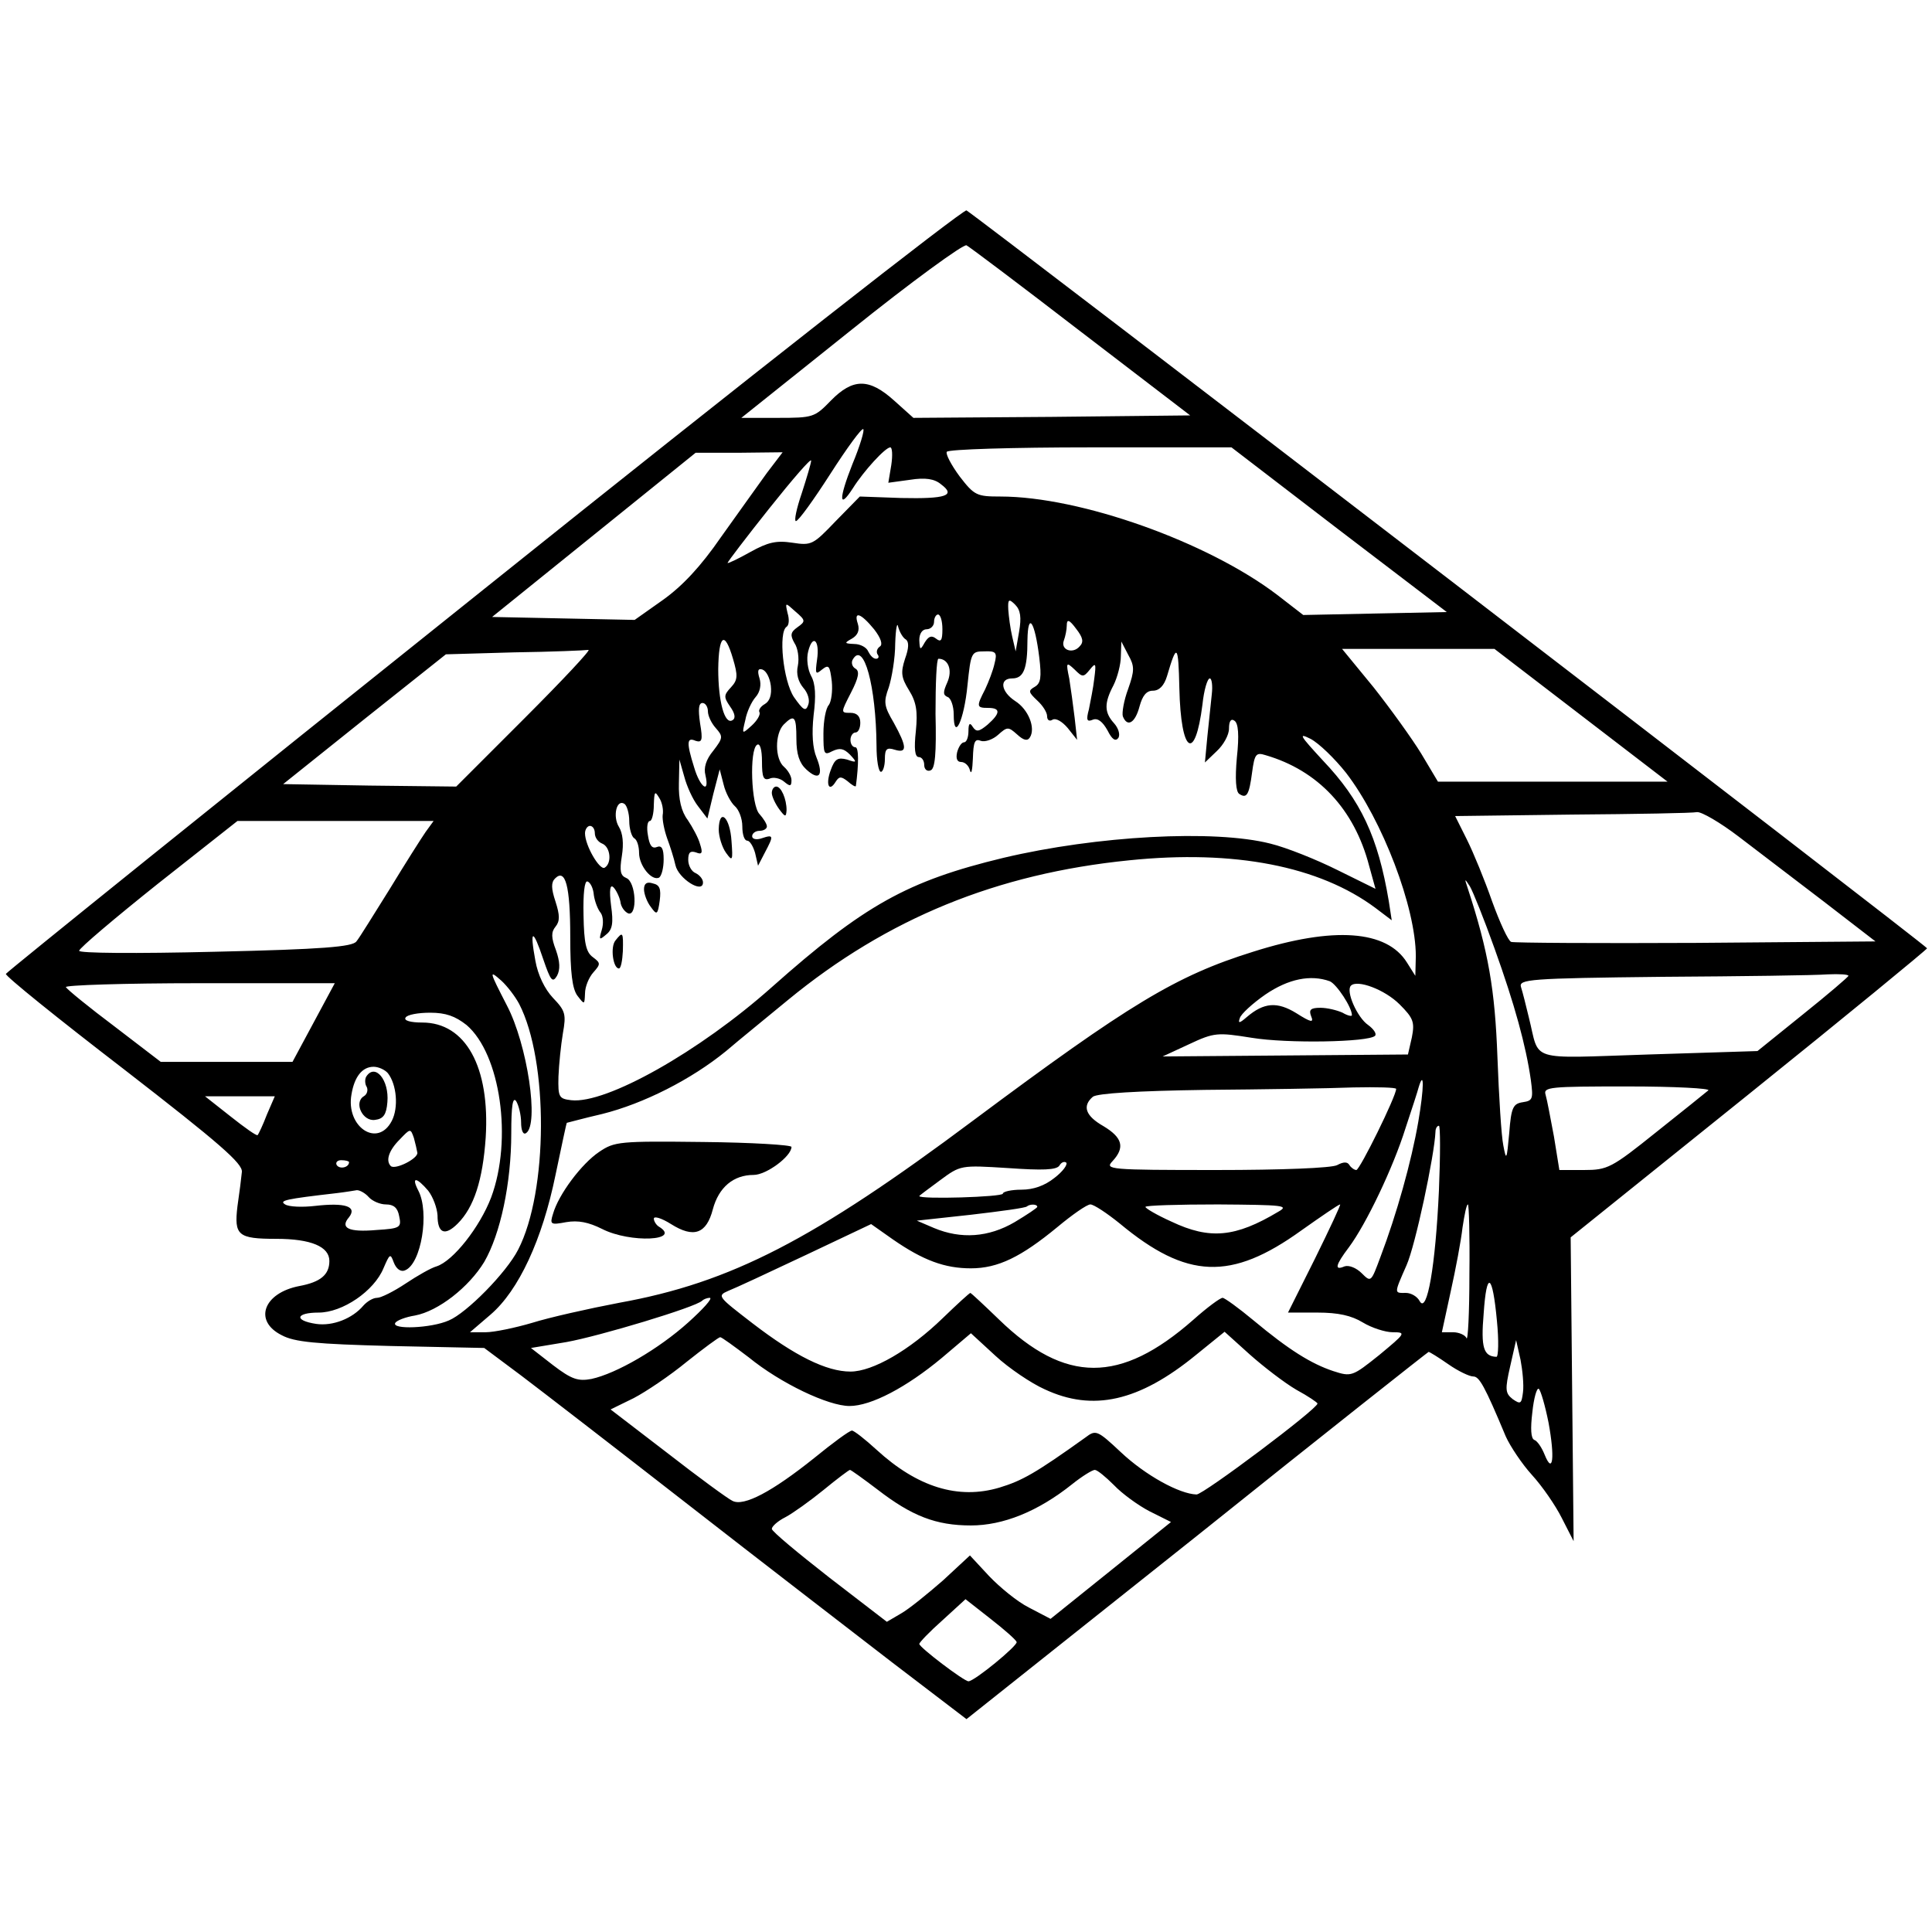 <?xml version="1.0" standalone="no"?>
<!DOCTYPE svg PUBLIC "-//W3C//DTD SVG 20010904//EN"
 "http://www.w3.org/TR/2001/REC-SVG-20010904/DTD/svg10.dtd">
<svg version="1.0" xmlns="http://www.w3.org/2000/svg"
 width="393pt" height="393pt" viewBox="0 0 393 393"
 preserveAspectRatio="xMidYMid meet">
<g transform="translate(0,393) scale(0.1,-0.1)"
fill="#000000" stroke="none">
<path d="M985 2732 c-533 -426 -971 -779 -973 -783 -2 -4 106 -91 240 -194
195 -151 242 -192 240 -209 -1 -11 -5 -43 -9 -70 -7 -59 1 -66 79 -66 71 0
108 -16 108 -45 0 -28 -18 -43 -61 -51 -73 -14 -94 -71 -36 -100 26 -14 69
-18 222 -22 l190 -4 75 -56 c41 -31 194 -149 339 -262 145 -113 332 -257 415
-321 l152 -116 469 373 c257 206 470 374 471 374 2 0 20 -11 40 -25 20 -14 43
-25 51 -25 12 0 23 -19 66 -122 9 -20 33 -56 53 -78 21 -23 48 -62 61 -88 l24
-47 -3 309 -3 309 362 291 c199 160 362 294 363 297 0 5 -1926 1484 -1954
1501 -6 3 -438 -335 -981 -770z m1214 523 l222 -170 -282 -3 -281 -2 -39 35
c-51 46 -84 46 -129 0 -33 -34 -36 -35 -108 -35 l-74 0 224 179 c122 98 228
175 234 172 6 -3 111 -82 233 -176z m-465 -269 c-28 -71 -28 -94 1 -49 22 35
66 83 76 83 4 0 5 -16 2 -36 l-6 -36 44 6 c31 5 50 2 63 -9 31 -23 11 -30 -81
-28 l-84 3 -49 -50 c-46 -48 -49 -50 -88 -44 -33 5 -50 1 -86 -19 -25 -14 -46
-24 -46 -22 0 2 38 52 85 111 47 59 85 103 85 97 0 -5 -9 -35 -19 -66 -11 -32
-16 -57 -12 -57 5 0 36 43 70 96 34 53 64 94 67 91 3 -2 -7 -35 -22 -71z m990
-134 l219 -167 -146 -3 -146 -3 -53 41 c-142 108 -401 200 -563 200 -48 0 -53
2 -83 41 -17 23 -29 46 -26 50 3 5 134 9 292 9 l287 0 219 -168z m-1164 116
c-17 -24 -59 -82 -93 -130 -42 -61 -79 -100 -118 -128 l-58 -41 -145 3 -145 3
207 167 207 167 88 0 89 1 -32 -42z m513 -323 l-7 -40 -7 30 c-4 17 -7 41 -8
55 -1 21 1 23 14 10 11 -11 13 -26 8 -55z m-451 9 c-14 -10 -15 -16 -6 -32 7
-10 10 -31 7 -46 -4 -17 1 -33 11 -45 9 -10 14 -25 10 -35 -5 -14 -10 -11 -29
16 -22 33 -32 132 -15 143 5 3 6 15 2 28 -5 22 -5 22 16 3 21 -18 21 -20 4
-32z m156 -4 c14 -18 18 -31 12 -35 -6 -4 -8 -11 -5 -16 4 -5 2 -9 -3 -9 -6 0
-12 7 -16 15 -3 8 -16 15 -28 15 -21 1 -21 2 -5 11 12 7 16 17 12 30 -9 27 6
22 33 -11z m139 0 c0 -23 -3 -27 -13 -19 -9 7 -15 5 -23 -8 -9 -16 -10 -16
-11 5 0 13 6 22 15 22 8 0 15 7 15 15 0 8 4 15 8 15 5 0 9 -13 9 -30z m-74
-21 c6 -5 6 -17 -2 -39 -9 -28 -8 -38 8 -64 15 -24 18 -43 14 -83 -4 -36 -2
-53 6 -53 6 0 11 -7 11 -16 0 -9 6 -14 13 -11 9 3 12 34 10 115 0 62 2 112 6
112 20 0 29 -23 18 -48 -9 -20 -9 -26 1 -30 6 -2 12 -18 12 -35 0 -57 21 -13
28 59 7 67 8 69 34 69 24 1 27 -2 21 -25 -3 -14 -12 -37 -19 -52 -18 -35 -18
-38 6 -38 26 0 25 -11 -1 -34 -18 -15 -23 -15 -30 -5 -6 10 -9 8 -9 -8 0 -13
-4 -23 -9 -23 -5 0 -11 -9 -14 -20 -3 -13 0 -20 8 -20 8 0 16 -8 18 -17 3 -10
5 1 6 24 1 34 4 41 16 36 9 -3 25 3 35 12 19 17 21 17 39 1 13 -12 21 -14 26
-6 12 19 -3 57 -30 74 -29 19 -33 46 -6 46 23 0 31 19 31 78 1 59 15 38 24
-35 5 -41 3 -53 -9 -60 -14 -8 -13 -11 5 -28 11 -10 20 -24 20 -32 0 -8 5 -11
11 -7 7 4 20 -4 31 -17 l19 -24 -5 45 c-3 25 -8 61 -11 80 -7 33 -6 34 11 18
16 -16 18 -16 31 0 12 15 13 13 9 -18 -2 -19 -8 -47 -11 -63 -6 -22 -4 -26 8
-21 10 4 20 -4 30 -22 9 -18 16 -23 22 -15 4 7 0 20 -9 30 -20 22 -20 41 -1
77 8 16 15 43 15 59 l1 30 14 -27 c13 -23 13 -32 0 -69 -9 -24 -13 -49 -11
-56 9 -23 25 -14 34 20 6 22 14 32 27 32 13 0 23 10 29 30 20 68 23 65 25 -25
3 -133 32 -152 47 -33 3 29 10 53 15 53 4 0 6 -15 4 -32 -2 -18 -6 -57 -9 -86
l-5 -53 24 23 c14 13 25 33 25 46 0 15 4 21 11 16 8 -5 10 -29 5 -75 -4 -44
-2 -70 5 -74 15 -10 20 -2 26 44 5 37 8 41 27 35 107 -31 181 -110 211 -225
l13 -47 -77 38 c-42 21 -104 46 -137 54 -114 29 -353 16 -543 -29 -195 -47
-283 -96 -471 -263 -147 -131 -337 -238 -408 -230 -25 3 -27 6 -26 48 1 25 5
64 9 88 7 39 5 46 -20 72 -17 18 -31 47 -36 76 -12 65 -5 66 16 3 15 -44 19
-49 28 -34 7 13 6 29 -2 52 -10 26 -10 37 -1 48 9 11 9 23 0 51 -9 27 -9 39
-1 47 21 21 31 -14 31 -119 0 -72 4 -106 15 -120 14 -18 14 -18 15 5 0 14 8
33 17 43 15 17 15 19 -1 31 -14 10 -18 29 -19 85 -1 44 2 71 8 69 6 -2 12 -14
13 -28 2 -13 8 -29 14 -36 5 -7 6 -22 2 -35 -6 -20 -5 -21 9 -9 13 10 15 24
10 59 -4 32 -2 44 5 37 5 -5 12 -19 14 -29 1 -11 9 -21 16 -24 19 -6 16 64 -4
72 -12 5 -14 14 -9 45 4 25 2 46 -6 59 -13 21 -5 57 11 47 5 -3 10 -19 10 -35
0 -16 5 -32 10 -35 6 -3 10 -17 10 -30 0 -26 26 -58 41 -50 5 4 9 20 9 37 0
22 -4 29 -14 25 -10 -4 -15 4 -18 24 -3 16 -1 29 4 29 4 0 8 15 8 33 1 27 2
29 11 14 6 -9 9 -25 7 -35 -1 -9 3 -30 9 -47 6 -16 14 -41 17 -55 6 -27 56
-59 56 -35 0 7 -7 15 -15 19 -8 3 -15 15 -15 27 0 15 4 19 16 15 12 -5 14 -1
8 17 -3 12 -15 34 -25 49 -13 17 -19 42 -18 75 l1 48 10 -35 c5 -19 17 -46 28
-60 l19 -25 12 50 13 50 8 -31 c4 -17 15 -37 23 -44 8 -7 15 -25 15 -41 0 -16
4 -29 10 -29 5 0 12 -11 16 -25 l6 -26 14 27 c18 34 18 37 -6 29 -11 -4 -20
-2 -20 4 0 6 7 11 15 11 8 0 15 4 15 9 0 5 -7 16 -15 25 -17 17 -21 131 -5
141 6 4 10 -10 10 -34 0 -32 3 -39 15 -35 8 4 22 1 30 -6 12 -10 15 -10 15 3
0 8 -7 20 -15 27 -19 16 -19 67 -1 86 22 22 26 17 26 -29 0 -31 6 -49 20 -62
26 -24 36 -13 21 24 -8 19 -10 49 -6 86 5 39 4 64 -5 80 -7 13 -10 35 -6 50 9
36 24 23 18 -17 -4 -29 -3 -31 10 -20 14 11 16 8 20 -24 2 -20 -1 -41 -6 -48
-6 -6 -11 -32 -11 -58 0 -42 1 -45 18 -36 15 7 23 6 36 -7 15 -16 14 -17 -6
-10 -19 5 -25 1 -33 -21 -11 -29 -4 -47 10 -24 7 11 11 11 24 1 9 -8 16 -12
17 -10 6 45 6 79 -1 79 -6 0 -10 7 -10 15 0 8 5 15 10 15 6 0 10 9 10 20 0 13
-7 20 -20 20 -20 0 -20 0 1 41 16 31 18 44 9 49 -7 4 -9 13 -5 19 22 37 47
-54 48 -176 0 -29 4 -53 9 -53 4 0 8 12 8 26 0 21 4 24 20 19 26 -8 25 6 -2
55 -20 34 -21 42 -10 72 6 19 13 59 13 89 1 30 4 45 6 34 3 -11 10 -23 16 -26z
m353 -14 c-14 -16 -39 -7 -32 12 3 8 6 22 6 31 0 13 5 12 19 -7 14 -18 16 -27
7 -36z m-705 -25 c10 -34 10 -43 -4 -58 -15 -16 -15 -20 -2 -39 10 -14 12 -24
5 -28 -16 -10 -29 38 -29 104 1 70 13 79 30 21z m-423 -120 l-140 -140 -176 2
-176 3 165 132 166 132 139 4 c76 1 144 4 151 5 6 1 -52 -61 -129 -138z m2148
5 l176 -135 -234 0 -233 0 -34 57 c-19 31 -63 92 -97 135 l-64 78 155 0 155 0
176 -135z m-1648 60 c2 -18 -2 -31 -12 -37 -9 -5 -14 -13 -11 -17 2 -5 -5 -17
-16 -27 -20 -18 -20 -18 -13 11 3 17 13 38 21 47 9 10 12 25 8 38 -5 16 -3 21
6 18 8 -3 15 -17 17 -33z m-128 -52 c0 -9 7 -24 16 -34 15 -17 15 -20 -5 -46
-15 -18 -20 -35 -16 -50 9 -39 -11 -25 -23 16 -16 51 -15 62 3 54 13 -4 15 1
9 36 -4 28 -3 41 5 41 6 0 11 -8 11 -17z m1298 -125 c74 -96 142 -274 142
-373 l-1 -40 -17 27 c-41 66 -149 74 -313 22 -157 -49 -251 -106 -569 -343
-325 -243 -493 -330 -720 -371 -63 -12 -143 -30 -178 -41 -34 -10 -77 -19 -94
-19 l-32 0 42 36 c57 49 105 152 132 284 12 57 22 105 23 106 1 0 33 9 72 18
84 21 181 70 252 128 28 24 85 70 126 104 202 166 425 257 694 284 214 22 387
-12 501 -97 l33 -25 -6 39 c-22 131 -57 205 -134 286 -47 51 -51 57 -25 44 17
-9 49 -40 72 -69z m799 -130 c37 -28 115 -88 173 -132 l105 -81 -365 -3 c-201
-1 -370 0 -376 2 -6 2 -23 39 -39 83 -15 43 -38 99 -51 125 l-24 48 237 3
c131 1 246 3 255 5 9 1 47 -21 85 -50z m-2671 10 c-9 -13 -42 -65 -73 -116
-32 -51 -62 -100 -68 -107 -8 -11 -68 -16 -287 -21 -164 -4 -278 -3 -277 2 0
5 72 66 161 137 l161 127 200 0 199 0 -16 -22z m344 -3 c0 -9 7 -18 15 -21 17
-7 20 -40 5 -49 -10 -6 -40 45 -40 70 0 8 5 15 10 15 6 0 10 -7 10 -15z m1830
-234 c41 -114 64 -198 74 -268 5 -38 4 -42 -16 -45 -20 -3 -24 -10 -28 -63 -5
-55 -6 -57 -12 -25 -4 19 -9 100 -12 180 -5 136 -18 214 -61 345 -6 18 -6 19
5 2 6 -10 29 -67 50 -126z m-1984 -113 c60 -116 59 -382 -2 -500 -24 -47 -105
-129 -141 -144 -36 -16 -117 -19 -109 -5 3 5 21 12 40 15 48 9 110 58 141 109
33 57 55 160 55 262 0 55 3 75 10 65 5 -8 10 -28 10 -43 0 -16 4 -26 10 -22
27 17 3 180 -39 260 -36 70 -37 73 -11 50 12 -11 28 -32 36 -47z m2704 57 c0
-2 -42 -38 -92 -78 l-93 -75 -222 -7 c-249 -8 -220 -16 -243 75 -6 25 -13 53
-16 62 -5 16 15 18 288 21 161 1 312 3 336 5 23 1 42 0 42 -3z m-1055 -11 c14
-6 45 -53 45 -69 0 -3 -9 -1 -19 5 -11 5 -31 10 -45 10 -20 0 -24 -4 -19 -17
6 -14 0 -13 -30 6 -39 24 -66 22 -101 -8 -15 -13 -18 -13 -14 -2 2 8 26 30 52
48 47 32 92 41 131 27z m-2067 -84 l-43 -80 -134 0 -134 0 -94 72 c-52 39 -96
75 -99 80 -3 4 119 8 271 8 l276 0 -43 -80z m2209 37 c28 -28 31 -36 25 -67
l-8 -35 -249 -2 -250 -2 54 25 c51 24 58 24 127 13 73 -12 238 -9 251 4 4 4
-3 14 -14 22 -22 15 -46 69 -35 80 13 13 69 -8 99 -38z m-1898 -42 c69 -59 94
-233 50 -351 -23 -60 -77 -129 -111 -140 -11 -3 -39 -19 -63 -35 -24 -16 -50
-29 -58 -29 -8 0 -20 -7 -28 -16 -22 -26 -62 -42 -96 -37 -46 7 -41 23 5 23
49 0 113 44 132 90 13 30 14 31 21 12 5 -13 14 -20 23 -16 33 13 50 118 27
162 -15 29 -4 28 20 0 10 -13 18 -35 19 -50 0 -37 15 -43 41 -17 33 33 51 88
57 175 9 144 -41 234 -129 234 -24 0 -38 4 -34 10 3 6 26 10 50 10 32 0 51 -7
74 -25z m-160 -98 c18 -23 22 -70 8 -97 -29 -56 -94 -12 -82 54 6 36 22 56 45
56 10 0 23 -6 29 -13z m2096 -99 c-14 -81 -44 -188 -77 -275 -19 -51 -19 -52
-38 -33 -11 11 -26 17 -35 14 -21 -9 -19 2 9 39 35 47 90 162 115 242 13 39
25 76 27 84 11 36 11 -1 -1 -71z m-45 67 c0 -15 -74 -165 -81 -165 -4 0 -11 5
-14 10 -4 7 -12 7 -25 0 -11 -6 -113 -10 -246 -10 -219 0 -227 1 -211 18 26
28 20 48 -18 71 -37 21 -44 41 -22 60 9 7 91 12 228 14 118 1 253 3 302 5 48
1 87 0 87 -3z m635 -3 c-6 -5 -53 -43 -106 -85 -91 -73 -99 -77 -147 -77 l-50
0 -11 68 c-7 37 -14 75 -17 85 -5 16 8 17 167 17 96 0 169 -4 164 -8z m-2932
-49 c-8 -21 -17 -40 -19 -42 -2 -2 -26 15 -55 38 l-52 41 71 0 71 0 -16 -37z
m306 -78 c1 -12 -45 -35 -54 -27 -11 11 -4 32 18 54 22 23 22 23 29 3 3 -11 6
-24 7 -30z m2078 -77 c-7 -153 -24 -251 -39 -225 -5 10 -18 17 -28 17 -24 0
-25 -3 1 56 18 40 57 224 59 272 0 6 3 12 7 12 3 0 3 -60 0 -132z m-2217 58
c0 -11 -19 -15 -25 -6 -3 5 1 10 9 10 9 0 16 -2 16 -4z m1435 -32 c-20 -16
-43 -24 -67 -24 -21 0 -38 -4 -38 -8 0 -7 -170 -12 -170 -5 0 1 19 15 42 32
42 31 42 31 138 25 71 -5 99 -4 105 5 4 7 10 9 14 6 3 -4 -7 -18 -24 -31z
m-1395 -39 c7 -8 23 -15 35 -15 16 0 24 -7 27 -24 5 -23 2 -25 -46 -28 -57 -5
-75 4 -56 26 17 22 -8 30 -69 23 -26 -3 -53 -2 -61 3 -13 8 1 11 105 23 17 2
35 5 41 6 6 0 17 -6 24 -14z m1360 -20 c0 -2 -21 -16 -46 -31 -53 -31 -109
-35 -164 -12 l-35 15 110 12 c60 7 112 14 114 17 6 5 21 5 21 -1z m168 -34
c136 -113 226 -117 369 -14 41 29 76 53 79 53 2 0 -21 -49 -51 -110 l-55 -110
60 0 c42 0 69 -6 92 -20 18 -11 46 -20 61 -20 28 0 26 -2 -27 -46 -55 -44 -57
-45 -94 -33 -45 15 -90 43 -162 103 -30 25 -59 46 -63 46 -5 0 -32 -20 -60
-45 -148 -130 -260 -130 -395 1 -31 30 -57 54 -58 54 -2 0 -27 -23 -56 -51
-68 -66 -143 -109 -188 -109 -49 0 -113 32 -199 98 -70 54 -73 56 -50 66 13 5
84 38 158 73 l133 63 44 -31 c62 -43 106 -59 159 -59 55 0 102 23 176 84 30
25 60 46 67 46 7 0 34 -18 60 -39z m322 24 c-87 -52 -139 -57 -217 -20 -29 13
-53 27 -53 30 0 3 66 5 148 5 134 -1 145 -2 122 -15z m389 -127 c0 -79 -3
-137 -6 -130 -2 6 -15 12 -27 12 l-23 0 18 83 c10 45 21 103 24 130 4 26 8 47
11 47 2 0 4 -64 3 -142z m56 -95 c4 -40 3 -73 -1 -73 -26 1 -32 18 -26 88 6
89 18 82 27 -15z m-1645 -3 c-60 -54 -146 -104 -197 -115 -27 -5 -40 -1 -78
28 l-45 35 72 12 c67 12 263 71 276 84 3 3 10 6 16 6 6 -1 -14 -23 -44 -50z
m725 -136 c98 -46 192 -25 308 70 l58 47 51 -46 c28 -25 71 -58 95 -72 24 -13
43 -26 43 -28 0 -11 -232 -185 -246 -185 -35 1 -104 39 -154 86 -48 45 -51 46
-72 30 -102 -73 -129 -88 -175 -102 -84 -25 -167 1 -250 77 -24 22 -46 39 -50
39 -5 0 -39 -25 -77 -56 -85 -68 -143 -99 -166 -87 -9 4 -69 48 -132 97 l-116
89 47 23 c25 13 74 46 108 74 34 27 65 50 68 50 3 0 29 -19 58 -41 65 -53 162
-99 205 -99 44 0 116 38 188 98 l59 50 50 -46 c27 -25 73 -56 100 -68z m973
-6 c-3 -24 -5 -25 -21 -14 -15 12 -16 19 -5 67 l12 53 9 -40 c4 -21 7 -51 5
-66z m52 -62 c13 -71 9 -107 -8 -65 -6 15 -15 28 -21 30 -7 3 -8 23 -4 56 3
29 9 50 13 48 4 -3 13 -34 20 -69z m-1365 -136 c70 -54 119 -73 190 -73 65 0
136 28 206 84 20 16 41 29 46 29 5 0 22 -14 39 -31 16 -17 49 -41 72 -53 l44
-22 -123 -99 -122 -98 -44 23 c-24 12 -60 42 -81 64 l-39 42 -55 -51 c-31 -27
-69 -58 -85 -67 l-29 -17 -117 90 c-64 50 -117 94 -117 99 0 5 12 16 28 24 15
8 50 33 77 55 28 23 52 41 54 41 2 0 27 -18 56 -40z m283 -310 c3 -7 -86 -80
-98 -80 -9 0 -100 69 -100 76 0 3 21 25 47 48 l47 43 51 -40 c27 -21 51 -42
53 -47z"/>
<path d="M1570 2317 c0 -7 7 -22 15 -33 12 -16 14 -17 15 -2 0 23 -11 48 -21
48 -5 0 -9 -6 -9 -13z"/>
<path d="M1462 2243 c0 -15 7 -37 15 -48 13 -18 14 -16 11 24 -3 49 -25 69
-26 24z"/>
<path d="M1310 2121 c0 -9 6 -26 14 -36 12 -17 14 -16 18 13 3 24 0 32 -14 35
-12 4 -18 0 -18 -12z"/>
<path d="M1252 2017 c-11 -13 -5 -57 7 -57 4 0 7 16 8 35 1 39 0 41 -15 22z"/>
<path d="M1219 1587 c-36 -24 -83 -87 -94 -126 -7 -22 -5 -23 27 -17 24 4 45
0 73 -14 57 -29 163 -24 115 5 -5 3 -10 11 -10 16 0 6 16 1 35 -11 46 -29 72
-20 85 30 12 45 42 70 83 70 26 0 77 38 77 57 0 4 -81 9 -179 10 -171 2 -181
1 -212 -20z"/>
<path d="M745 1740 c-3 -5 -3 -15 1 -21 3 -6 1 -15 -6 -19 -21 -13 -2 -52 23
-48 17 2 23 11 25 36 4 45 -25 80 -43 52z"/>
</g>
</svg>

